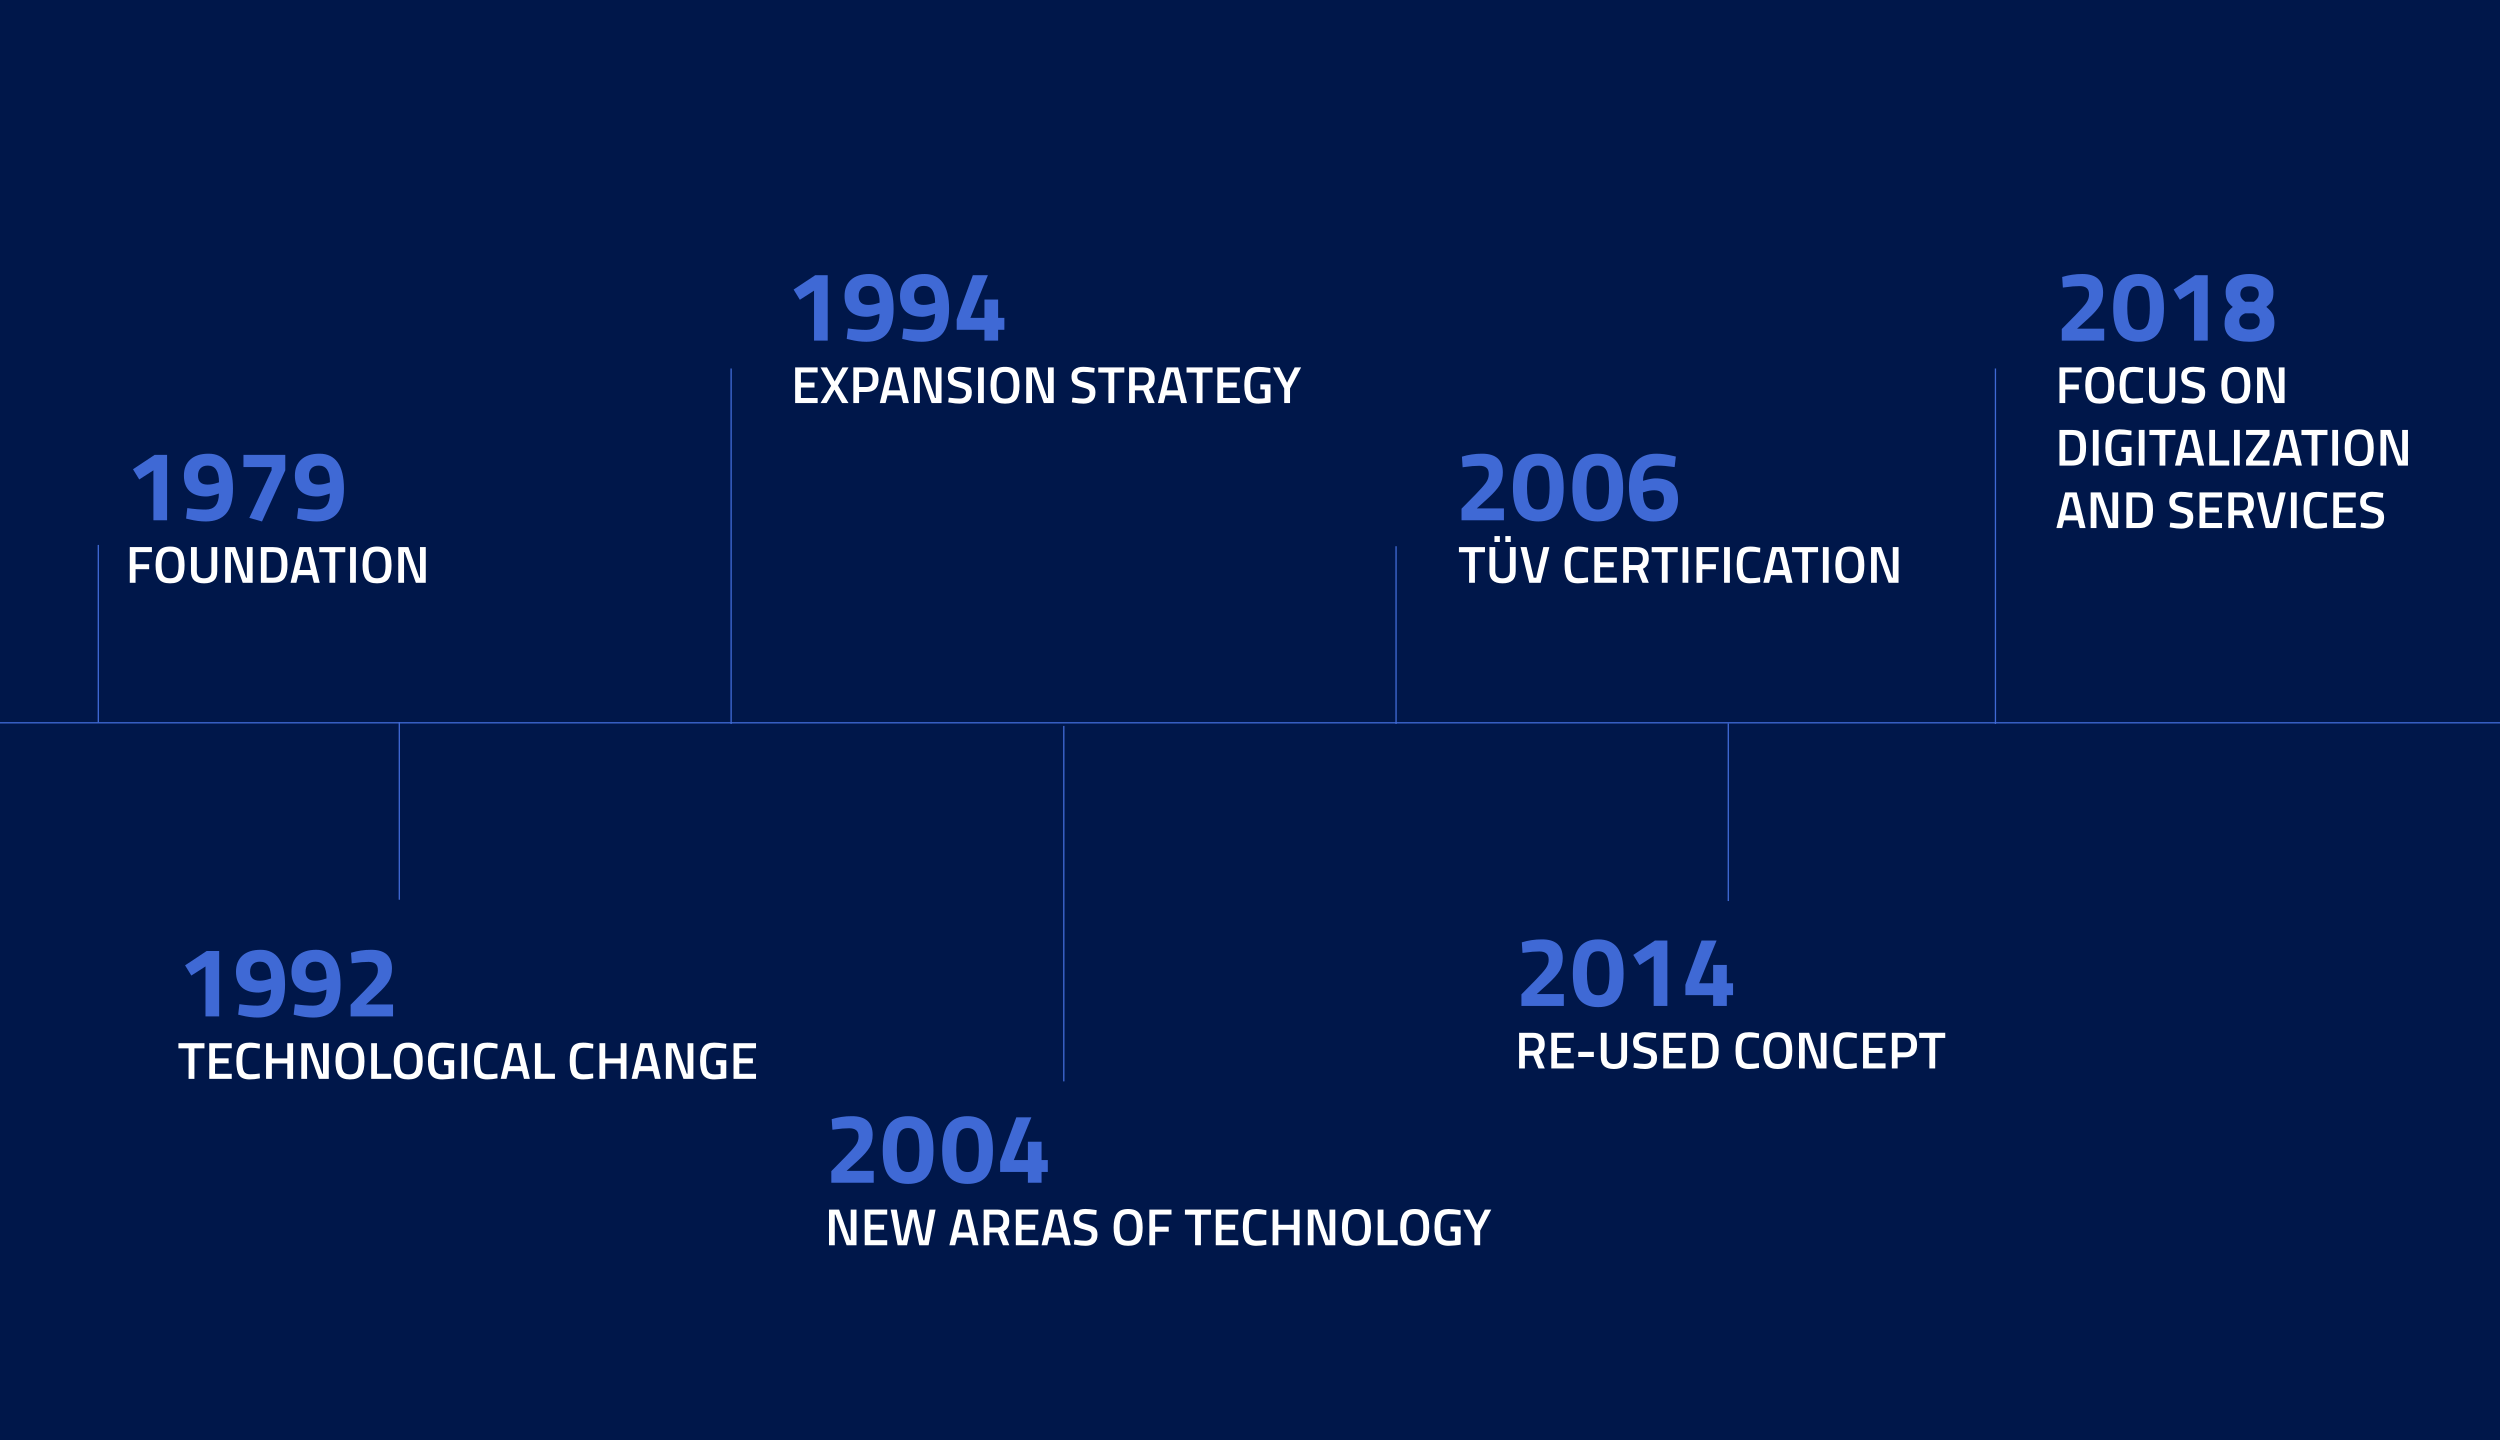 <?xml version="1.0" encoding="utf-8"?>
<!-- Generator: Adobe Illustrator 26.0.2, SVG Export Plug-In . SVG Version: 6.00 Build 0)  -->
<svg version="1.1" xmlns="http://www.w3.org/2000/svg" xmlns:xlink="http://www.w3.org/1999/xlink" x="0px" y="0px"
	 viewBox="0 0 1920 1106" style="enable-background:new 0 0 1920 1106;" xml:space="preserve">
<style type="text/css">
	.st0{fill:#00174A;}
	.st1{fill:none;stroke:#3F69D5;stroke-miterlimit:10;}
	.st2{fill:#3F69D5;}
	.st3{fill:#FFFFFF;}
</style>
<g id="Ebene_1">
	<rect class="st0" width="1923" height="1106"/>
	<line class="st1" x1="0" y1="555.11" x2="1923" y2="555.11"/>
	<line class="st1" x1="75.5" y1="555" x2="75.5" y2="418.5"/>
	<line class="st1" x1="306.67" y1="691" x2="306.67" y2="554.5"/>
	<line class="st1" x1="561.5" y1="556" x2="561.5" y2="283"/>
	<line class="st1" x1="817" y1="830.5" x2="817" y2="557.5"/>
	<line class="st1" x1="1072.17" y1="556" x2="1072.17" y2="419.5"/>
	<line class="st1" x1="1327.33" y1="692" x2="1327.33" y2="555.5"/>
	<line class="st1" x1="1532.5" y1="556" x2="1532.5" y2="283"/>
</g>
<g id="new_text">
	<g>
		<path class="st2" d="M128.316,349.351v50.219h-10.5v-38.35l-10.881,7l-4.793-7.837
			l16.587-11.032H128.316z"/>
		<path class="st2" d="M157.991,391.352c6.746,0,10.12-4.108,10.12-12.327l-1.598,0.533
			c-3.5,1.168-6.164,1.75-7.99,1.75c-5.529,0-9.791-1.344-12.783-4.033
			c-2.994-2.688-4.489-6.682-4.489-11.983c0-5.3,1.648-9.436,4.946-12.403
			c3.297-2.967,7.977-4.451,14.039-4.451c6.061,0,10.691,2.245,13.887,6.734
			s4.793,11.16,4.793,20.012c0,8.853-1.776,15.282-5.326,19.289
			c-3.551,4.008-8.75,6.011-15.599,6.011c-3.957,0-8.192-0.559-12.707-1.674
			l-2.358-0.532l0.913-8.066C149.012,390.972,153.73,391.352,157.991,391.352z
			 M159.437,372.177c2.333,0,4.844-0.457,7.533-1.369l1.217-0.381
			c0-8.572-2.841-12.859-8.522-12.859c-2.435,0-4.312,0.674-5.631,2.017
			c-1.32,1.345-1.979,3.233-1.979,5.669
			C152.056,369.87,154.516,372.177,159.437,372.177z"/>
		<path class="st2" d="M186.98,358.71v-9.358h32.11v11.869l-17.881,39.263l-9.739-2.739
			l17.12-36.6v-2.435H186.98z"/>
		<path class="st2" d="M243.211,391.352c6.746,0,10.12-4.108,10.12-12.327l-1.598,0.533
			c-3.5,1.168-6.164,1.75-7.99,1.75c-5.529,0-9.791-1.344-12.783-4.033
			c-2.994-2.688-4.489-6.682-4.489-11.983c0-5.3,1.648-9.436,4.946-12.403
			c3.297-2.967,7.977-4.451,14.039-4.451c6.061,0,10.691,2.245,13.887,6.734
			s4.793,11.16,4.793,20.012c0,8.853-1.776,15.282-5.326,19.289
			c-3.551,4.008-8.75,6.011-15.599,6.011c-3.957,0-8.192-0.559-12.707-1.674
			l-2.358-0.532l0.913-8.066C234.232,390.972,238.95,391.352,243.211,391.352z
			 M244.657,372.177c2.333,0,4.844-0.457,7.533-1.369l1.217-0.381
			c0-8.572-2.841-12.859-8.522-12.859c-2.435,0-4.312,0.674-5.631,2.017
			c-1.32,1.345-1.979,3.233-1.979,5.669
			C237.276,369.87,239.736,372.177,244.657,372.177z"/>
	</g>
	<g>
		<path class="st2" d="M635.679,211.351v50.219h-10.5v-38.35l-10.881,7l-4.793-7.837
			l16.587-11.032H635.679z"/>
		<path class="st2" d="M665.354,253.352c6.746,0,10.12-4.108,10.12-12.327l-1.598,0.533
			c-3.5,1.168-6.164,1.75-7.99,1.75c-5.529,0-9.791-1.344-12.783-4.033
			c-2.994-2.688-4.489-6.682-4.489-11.983c0-5.3,1.648-9.436,4.946-12.403
			c3.297-2.967,7.977-4.451,14.039-4.451c6.061,0,10.691,2.245,13.887,6.734
			s4.793,11.16,4.793,20.012c0,8.853-1.776,15.282-5.326,19.289
			c-3.551,4.008-8.75,6.011-15.599,6.011c-3.957,0-8.192-0.559-12.707-1.674
			l-2.358-0.532l0.913-8.066C656.375,252.972,661.093,253.352,665.354,253.352z
			 M666.8,234.177c2.333,0,4.844-0.457,7.533-1.369l1.217-0.381
			c0-8.572-2.841-12.859-8.522-12.859c-2.435,0-4.312,0.674-5.631,2.017
			c-1.32,1.345-1.979,3.233-1.979,5.669
			C659.419,231.87,661.879,234.177,666.8,234.177z"/>
		<path class="st2" d="M707.964,253.352c6.746,0,10.12-4.108,10.12-12.327l-1.598,0.533
			c-3.5,1.168-6.164,1.75-7.99,1.75c-5.529,0-9.791-1.344-12.783-4.033
			c-2.994-2.688-4.489-6.682-4.489-11.983c0-5.3,1.648-9.436,4.946-12.403
			c3.297-2.967,7.977-4.451,14.039-4.451c6.061,0,10.691,2.245,13.887,6.734
			s4.793,11.16,4.793,20.012c0,8.853-1.776,15.282-5.326,19.289
			c-3.551,4.008-8.75,6.011-15.599,6.011c-3.957,0-8.192-0.559-12.707-1.674
			l-2.358-0.532l0.913-8.066C698.985,252.972,703.703,253.352,707.964,253.352z
			 M709.41,234.177c2.333,0,4.844-0.457,7.533-1.369l1.217-0.381
			c0-8.572-2.841-12.859-8.522-12.859c-2.435,0-4.312,0.674-5.631,2.017
			c-1.32,1.345-1.979,3.233-1.979,5.669
			C702.029,231.87,704.489,234.177,709.41,234.177z"/>
		<path class="st2" d="M756.053,261.57v-8.294h-21.305v-7.989l12.403-33.936h11.565
			l-13.468,32.794h10.805v-14.077h10.5v14.077h4.794v9.131h-4.794v8.294H756.053z"/>
	</g>
	<g>
		<path class="st2" d="M671.022,908.35h-32.566v-8.902l10.729-10.881
			c3.805-3.906,6.455-6.898,7.952-8.979c1.496-2.079,2.245-4.299,2.245-6.657
			c0-2.359-0.622-4.02-1.864-4.984c-1.244-0.963-3.005-1.445-5.288-1.445
			c-3.399,0-7.103,0.305-11.109,0.913l-1.826,0.229l-0.533-8.142
			c4.971-1.522,10.12-2.283,15.446-2.283c10.653,0,15.979,4.794,15.979,14.381
			c0,3.755-0.812,7.001-2.435,9.74c-1.625,2.738-4.565,6.062-8.827,9.968
			l-8.75,7.913h20.849V908.35z"/>
		<path class="st2" d="M682.854,863.457c3.272-4.158,8.128-6.239,14.571-6.239
			c6.441,0,11.299,2.081,14.571,6.239c3.272,4.16,4.908,10.843,4.908,20.05
			s-1.624,15.802-4.87,19.783c-3.247,3.983-8.117,5.974-14.609,5.974
			c-6.494,0-11.364-1.99-14.609-5.974c-3.247-3.981-4.87-10.576-4.87-19.783
			S679.582,867.617,682.854,863.457z M706.1,883.278
			c0-6.264-0.66-10.652-1.979-13.163c-1.319-2.511-3.538-3.767-6.658-3.767
			s-5.353,1.269-6.696,3.805c-1.345,2.537-2.017,6.924-2.017,13.163
			s0.685,10.603,2.055,13.088c1.37,2.486,3.601,3.729,6.696,3.729
			c3.093,0,5.3-1.242,6.62-3.729C705.44,893.919,706.1,889.544,706.1,883.278z"
			/>
		<path class="st2" d="M728.508,863.457c3.272-4.158,8.128-6.239,14.571-6.239
			c6.441,0,11.299,2.081,14.571,6.239c3.272,4.16,4.908,10.843,4.908,20.05
			s-1.624,15.802-4.87,19.783c-3.247,3.983-8.117,5.974-14.609,5.974
			c-6.494,0-11.364-1.99-14.609-5.974c-3.247-3.981-4.87-10.576-4.87-19.783
			S725.236,867.617,728.508,863.457z M751.753,883.278
			c0-6.264-0.66-10.652-1.979-13.163c-1.319-2.511-3.538-3.767-6.658-3.767
			s-5.353,1.269-6.696,3.805c-1.345,2.537-2.017,6.924-2.017,13.163
			s0.685,10.603,2.055,13.088c1.37,2.486,3.601,3.729,6.696,3.729
			c3.093,0,5.3-1.242,6.62-3.729C751.094,893.919,751.753,889.544,751.753,883.278z"/>
		<path class="st2" d="M789.417,908.35v-8.294h-21.305v-7.989l12.403-33.937h11.565
			l-13.468,32.795h10.805v-14.077h10.5v14.077h4.794v9.131h-4.794v8.294H789.417z"/>
	</g>
	<g>
		<path class="st2" d="M1155.022,399.57h-32.566v-8.902l10.729-10.881
			c3.805-3.906,6.454-6.898,7.951-8.979c1.496-2.08,2.245-4.299,2.245-6.658
			s-0.622-4.02-1.864-4.984c-1.244-0.963-3.006-1.445-5.288-1.445
			c-3.399,0-7.103,0.305-11.109,0.913l-1.826,0.229l-0.533-8.142
			c4.972-1.521,10.12-2.283,15.446-2.283c10.653,0,15.979,4.794,15.979,14.381
			c0,3.755-0.812,7.001-2.435,9.74c-1.625,2.738-4.565,6.062-8.827,9.968l-8.75,7.913
			h20.849V399.57z"/>
		<path class="st2" d="M1166.854,354.677c3.271-4.159,8.128-6.24,14.571-6.24
			c6.441,0,11.299,2.081,14.571,6.24c3.271,4.16,4.907,10.842,4.907,20.049
			s-1.624,15.803-4.869,19.783c-3.247,3.983-8.117,5.974-14.609,5.974
			c-6.494,0-11.364-1.99-14.609-5.974c-3.247-3.98-4.87-10.576-4.87-19.783
			S1163.582,358.838,1166.854,354.677z M1190.1,374.498
			c0-6.264-0.659-10.652-1.979-13.163s-3.538-3.767-6.657-3.767
			c-3.12,0-5.353,1.27-6.696,3.805c-1.345,2.537-2.017,6.924-2.017,13.164
			c0,6.238,0.686,10.602,2.055,13.087c1.37,2.486,3.602,3.729,6.696,3.729
			c3.093,0,5.3-1.242,6.619-3.729
			C1189.44,385.138,1190.1,380.763,1190.1,374.498z"/>
		<path class="st2" d="M1212.508,354.677c3.272-4.159,8.129-6.24,14.571-6.24
			c6.441,0,11.3,2.081,14.571,6.24c3.272,4.16,4.908,10.842,4.908,20.049
			s-1.624,15.803-4.87,19.783c-3.247,3.983-8.116,5.974-14.609,5.974
			s-11.363-1.99-14.609-5.974c-3.246-3.98-4.869-10.576-4.869-19.783
			S1209.236,358.838,1212.508,354.677z M1235.754,374.498
			c0-6.264-0.66-10.652-1.979-13.163c-1.319-2.511-3.538-3.767-6.658-3.767
			c-3.119,0-5.353,1.27-6.695,3.805c-1.345,2.537-2.017,6.924-2.017,13.164
			c0,6.238,0.685,10.602,2.055,13.087c1.369,2.486,3.601,3.729,6.695,3.729
			c3.094,0,5.301-1.242,6.62-3.729C1235.094,385.138,1235.754,380.763,1235.754,374.498z"
			/>
		<path class="st2" d="M1286.125,358.71c-5.175-0.761-9.664-1.142-13.468-1.142
			c-7.204,0-10.806,3.907-10.806,11.719l1.599-0.457
			c3.348-0.963,6.011-1.445,7.989-1.445c5.731,0,10.044,1.319,12.936,3.956
			c2.891,2.638,4.337,6.733,4.337,12.288s-1.624,9.753-4.87,12.594
			c-3.247,2.842-7.951,4.261-14.114,4.261s-10.818-2.245-13.963-6.733
			c-3.146-4.49-4.718-11.097-4.718-19.822c0-8.725,1.801-15.153,5.402-19.289
			c3.602-4.133,8.775-6.201,15.522-6.201c3.957,0,8.191,0.559,12.707,1.674
			l2.359,0.533L1286.125,358.71z M1270.526,376.515c-2.385,0-4.87,0.432-7.457,1.293
			l-1.294,0.381c0,8.775,2.841,13.163,8.522,13.163
			c2.435,0,4.312-0.672,5.631-2.017c1.318-1.344,1.979-3.233,1.979-5.668
			C1277.907,378.9,1275.446,376.515,1270.526,376.515z"/>
	</g>
	<g>
		<path class="st2" d="M1201.022,772.57h-32.566v-8.902l10.729-10.881
			c3.805-3.906,6.454-6.898,7.951-8.979c1.496-2.079,2.245-4.299,2.245-6.657
			c0-2.359-0.622-4.02-1.864-4.984c-1.244-0.963-3.006-1.445-5.288-1.445
			c-3.399,0-7.103,0.305-11.109,0.913l-1.826,0.229l-0.533-8.142
			c4.972-1.522,10.12-2.283,15.446-2.283c10.653,0,15.979,4.794,15.979,14.381
			c0,3.755-0.812,7.001-2.435,9.74c-1.625,2.738-4.565,6.062-8.827,9.968l-8.75,7.913
			h20.849V772.57z"/>
		<path class="st2" d="M1212.854,727.676c3.271-4.158,8.128-6.239,14.571-6.239
			c6.441,0,11.299,2.081,14.571,6.239c3.271,4.16,4.907,10.843,4.907,20.05
			s-1.624,15.802-4.869,19.783c-3.247,3.983-8.117,5.974-14.609,5.974
			c-6.494,0-11.364-1.99-14.609-5.974c-3.247-3.981-4.87-10.576-4.87-19.783
			S1209.582,731.837,1212.854,727.676z M1236.1,747.498
			c0-6.264-0.659-10.652-1.979-13.163s-3.538-3.767-6.657-3.767
			c-3.12,0-5.353,1.269-6.696,3.805c-1.345,2.537-2.017,6.924-2.017,13.163
			s0.686,10.603,2.055,13.088c1.37,2.486,3.602,3.729,6.696,3.729
			c3.093,0,5.3-1.242,6.619-3.729
			C1235.44,758.138,1236.1,753.763,1236.1,747.498z"/>
		<path class="st2" d="M1280.536,722.35v50.22h-10.501v-38.35l-10.881,7l-4.793-7.837
			l16.587-11.033H1280.536z"/>
		<path class="st2" d="M1315.689,772.57v-8.294h-21.306v-7.989l12.403-33.937h11.565
			l-13.468,32.795h10.805v-14.077h10.5v14.077h4.794v9.131h-4.794v8.294H1315.689z"/>
	</g>
	<g>
		<path class="st2" d="M1616.022,261.57h-32.566v-8.902l10.729-10.881
			c3.805-3.905,6.454-6.898,7.951-8.979c1.496-2.079,2.245-4.299,2.245-6.658
			c0-2.358-0.622-4.02-1.864-4.983c-1.244-0.963-3.006-1.446-5.288-1.446
			c-3.399,0-7.103,0.305-11.109,0.913l-1.826,0.229l-0.533-8.142
			c4.972-1.521,10.12-2.282,15.446-2.282c10.653,0,15.979,4.793,15.979,14.381
			c0,3.754-0.812,7-2.435,9.739c-1.625,2.739-4.565,6.062-8.827,9.968l-8.75,7.913h20.849
			V261.57z"/>
		<path class="st2" d="M1627.854,216.677c3.271-4.159,8.128-6.239,14.571-6.239
			c6.441,0,11.299,2.08,14.571,6.239c3.271,4.16,4.907,10.843,4.907,20.05
			c0,9.206-1.624,15.802-4.869,19.783c-3.247,3.982-8.117,5.973-14.609,5.973
			c-6.494,0-11.364-1.99-14.609-5.973c-3.247-3.981-4.87-10.577-4.87-19.783
			C1622.946,227.52,1624.582,220.838,1627.854,216.677z M1651.1,236.499
			c0-6.265-0.659-10.652-1.979-13.164c-1.319-2.511-3.538-3.766-6.657-3.766
			c-3.12,0-5.353,1.269-6.696,3.804c-1.345,2.537-2.017,6.925-2.017,13.164
			s0.686,10.603,2.055,13.087c1.37,2.486,3.602,3.729,6.696,3.729
			c3.093,0,5.3-1.242,6.619-3.729C1650.44,247.139,1651.1,242.764,1651.1,236.499z
			"/>
		<path class="st2" d="M1695.536,211.351v50.219h-10.501v-38.349l-10.881,7l-4.793-7.838
			l16.587-11.032H1695.536z"/>
		<path class="st2" d="M1714.254,214.052c3.297-2.409,7.71-3.614,13.239-3.614
			s9.993,1.217,13.393,3.652c3.397,2.435,5.098,5.809,5.098,10.119
			c0,2.943-0.355,5.149-1.065,6.62c-0.711,1.472-2.182,3.095-4.413,4.87
			c2.231,1.877,3.829,3.652,4.794,5.326c0.963,1.674,1.445,3.982,1.445,6.924
			c0,4.973-1.776,8.637-5.326,10.995c-3.551,2.359-8.192,3.538-13.925,3.538
			c-12.682,0-19.022-4.565-19.022-13.696c0-3.245,0.495-5.77,1.484-7.57
			s2.599-3.64,4.831-5.517c-2.13-1.725-3.576-3.411-4.337-5.061
			c-0.761-1.647-1.142-3.816-1.142-6.505
			C1709.308,219.823,1710.956,216.462,1714.254,214.052z M1719.732,246.352
			c0,4.465,2.625,6.696,7.875,6.696c5.251,0,7.876-2.231,7.876-6.696
			c0-2.637-1.497-4.539-4.489-5.707h-6.696
			C1721.254,241.813,1719.732,243.715,1719.732,246.352z M1727.646,219.873
			c-2.282,0-4.032,0.508-5.25,1.522s-1.826,2.562-1.826,4.641
			c0,2.081,1.242,3.983,3.729,5.707h6.696c2.484-1.724,3.728-3.702,3.728-5.935
			C1734.722,221.851,1732.363,219.873,1727.646,219.873z"/>
	</g>
	<g>
		<path class="st2" d="M168.315,730.35v50.22h-10.5v-38.35l-10.881,7l-4.793-7.837
			l16.587-11.033H168.315z"/>
		<path class="st2" d="M197.99,772.352c6.746,0,10.12-4.109,10.12-12.327l-1.598,0.533
			c-3.5,1.167-6.164,1.75-7.99,1.75c-5.529,0-9.791-1.344-12.783-4.033
			c-2.994-2.688-4.489-6.683-4.489-11.983s1.648-9.436,4.946-12.403
			c3.297-2.968,7.977-4.451,14.039-4.451c6.061,0,10.691,2.245,13.887,6.734
			s4.793,11.16,4.793,20.012c0,8.853-1.776,15.282-5.326,19.288
			c-3.551,4.008-8.75,6.012-15.599,6.012c-3.957,0-8.192-0.559-12.707-1.674
			l-2.358-0.533l0.913-8.065C189.012,771.971,193.729,772.352,197.99,772.352z
			 M199.436,753.177c2.333,0,4.844-0.457,7.533-1.37l1.217-0.38
			c0-8.572-2.841-12.859-8.522-12.859c-2.435,0-4.312,0.673-5.631,2.017
			c-1.32,1.345-1.979,3.233-1.979,5.669
			C192.055,750.87,194.515,753.177,199.436,753.177z"/>
		<path class="st2" d="M240.6,772.352c6.746,0,10.12-4.109,10.12-12.327l-1.598,0.533
			c-3.5,1.167-6.164,1.75-7.99,1.75c-5.529,0-9.791-1.344-12.783-4.033
			c-2.994-2.688-4.489-6.683-4.489-11.983s1.648-9.436,4.946-12.403
			c3.297-2.968,7.977-4.451,14.039-4.451c6.061,0,10.691,2.245,13.887,6.734
			s4.793,11.16,4.793,20.012c0,8.853-1.776,15.282-5.326,19.288
			c-3.551,4.008-8.75,6.012-15.599,6.012c-3.957,0-8.192-0.559-12.707-1.674
			l-2.358-0.533l0.913-8.065C231.622,771.971,236.339,772.352,240.6,772.352z
			 M242.046,753.177c2.333,0,4.844-0.457,7.533-1.37l1.217-0.38
			c0-8.572-2.841-12.859-8.522-12.859c-2.435,0-4.312,0.673-5.631,2.017
			c-1.32,1.345-1.979,3.233-1.979,5.669
			C234.665,750.87,237.125,753.177,242.046,753.177z"/>
		<path class="st2" d="M301.853,780.57h-32.566v-8.902l10.729-10.881
			c3.805-3.906,6.455-6.898,7.952-8.979c1.496-2.079,2.245-4.299,2.245-6.657
			c0-2.359-0.622-4.02-1.864-4.984c-1.244-0.963-3.005-1.445-5.288-1.445
			c-3.399,0-7.103,0.305-11.109,0.913l-1.826,0.229l-0.533-8.142
			c4.971-1.522,10.12-2.283,15.446-2.283c10.653,0,15.979,4.794,15.979,14.381
			c0,3.755-0.812,7.001-2.435,9.74c-1.625,2.738-4.565,6.062-8.827,9.968
			l-8.75,7.913h20.849V780.57z"/>
	</g>
	<g>
		<path class="st3" d="M99.67,447.57v-27.399h17v3.88h-12.56v9.24h10.44v3.88h-10.44
			v10.399H99.67z"/>
		<path class="st3" d="M139.29,444.65c-1.64,2.24-4.527,3.36-8.66,3.36
			c-4.134,0-7.027-1.126-8.68-3.38c-1.654-2.254-2.48-5.793-2.48-10.62
			c0-4.826,0.833-8.413,2.5-10.76c1.667-2.347,4.553-3.521,8.66-3.521
			c4.106,0,6.986,1.167,8.64,3.5c1.653,2.334,2.48,5.927,2.48,10.78
			S140.93,442.41,139.29,444.65z M125.43,441.77
			c0.906,1.574,2.64,2.36,5.2,2.36s4.286-0.773,5.18-2.32
			c0.894-1.546,1.34-4.14,1.34-7.78c0-3.64-0.46-6.286-1.38-7.939
			c-0.92-1.653-2.633-2.48-5.14-2.48c-2.507,0-4.227,0.827-5.16,2.48
			c-0.934,1.653-1.4,4.286-1.4,7.899
			C124.07,437.604,124.523,440.197,125.43,441.77z"/>
		<path class="st3" d="M151.149,438.81c0,3.547,1.866,5.32,5.6,5.32
			c3.733,0,5.6-1.773,5.6-5.32v-18.64h4.48v18.56
			c0,3.227-0.847,5.58-2.54,7.061c-1.694,1.479-4.214,2.22-7.56,2.22
			c-3.347,0-5.86-0.74-7.54-2.22c-1.68-1.48-2.52-3.834-2.52-7.061
			v-18.56h4.48V438.81z"/>
		<path class="st3" d="M172.91,447.57v-27.399h7.76l8.32,23.479h0.6v-23.479h4.44
			v27.399h-7.6l-8.52-23.52h-0.56v23.52H172.91z"/>
		<path class="st3" d="M209.829,447.57h-9.48v-27.399h9.48
			c4.213,0,7.093,1.066,8.64,3.199c1.546,2.134,2.32,5.48,2.32,10.04
			c0,2.32-0.154,4.287-0.46,5.9c-0.307,1.613-0.847,3.074-1.62,4.38
			C217.189,446.277,214.229,447.57,209.829,447.57z M216.189,433.41
			c0-3.306-0.414-5.692-1.24-7.159s-2.534-2.2-5.12-2.2h-5.04v19.6h5.04
			c2.64,0,4.4-0.973,5.28-2.92c0.426-0.986,0.713-2.04,0.86-3.16
			S216.189,435.064,216.189,433.41z"/>
		<path class="st3" d="M223.149,447.57l6.76-27.399h8.84l6.8,27.399h-4.48
			l-1.48-5.88h-10.52l-1.48,5.88H223.149z M233.349,423.89l-3.4,13.88h8.76
			l-3.36-13.88H233.349z"/>
		<path class="st3" d="M245.189,424.131v-3.96h20v3.96h-7.72v23.439h-4.48v-23.439H245.189
			z"/>
		<path class="st3" d="M268.869,447.57v-27.399h4.44v27.399H268.869z"/>
		<path class="st3" d="M298.249,444.65c-1.64,2.24-4.527,3.36-8.66,3.36
			c-4.134,0-7.027-1.126-8.68-3.38c-1.654-2.254-2.48-5.793-2.48-10.62
			c0-4.826,0.833-8.413,2.5-10.76c1.667-2.347,4.553-3.521,8.66-3.521
			c4.106,0,6.986,1.167,8.64,3.5c1.653,2.334,2.48,5.927,2.48,10.78
			S299.889,442.41,298.249,444.65z M284.389,441.77
			c0.906,1.574,2.64,2.36,5.2,2.36s4.286-0.773,5.18-2.32
			c0.894-1.546,1.34-4.14,1.34-7.78c0-3.64-0.46-6.286-1.38-7.939
			c-0.92-1.653-2.633-2.48-5.14-2.48c-2.507,0-4.227,0.827-5.16,2.48
			c-0.934,1.653-1.4,4.286-1.4,7.899
			C283.029,437.604,283.482,440.197,284.389,441.77z"/>
		<path class="st3" d="M305.869,447.57v-27.399h7.76l8.32,23.479h0.6v-23.479h4.44
			v27.399h-7.6l-8.52-23.52h-0.56v23.52H305.869z"/>
	</g>
	<g>
		<path class="st3" d="M610.67,309.57v-27.399h17.28v3.88h-12.84v7.76h10.44v3.84
			h-10.44v8h12.84v3.92H610.67z"/>
		<path class="st3" d="M635.15,282.171l5.88,10.8l5.96-10.8h4.68l-8.12,13.92
			l8.12,13.479h-4.96l-5.88-10.319l-6,10.319h-4.68l8.16-13.24l-8.16-14.159
			H635.15z"/>
		<path class="st3" d="M665.39,301.05h-5.6v8.52h-4.44v-27.399h10.04
			c6.213,0,9.32,3.066,9.32,9.199c0,3.147-0.78,5.547-2.34,7.2
			C670.81,300.224,668.483,301.05,665.39,301.05z M659.79,297.211h5.56
			c3.2,0,4.8-1.946,4.8-5.841c0-1.866-0.387-3.226-1.16-4.079
			s-1.987-1.28-3.64-1.28h-5.56V297.211z"/>
		<path class="st3" d="M675.669,309.57l6.76-27.399h8.84l6.8,27.399h-4.48
			l-1.48-5.88h-10.52l-1.48,5.88H675.669z M685.87,285.89l-3.4,13.88h8.76
			l-3.36-13.88H685.87z"/>
		<path class="st3" d="M701.99,309.57v-27.399h7.76l8.32,23.479h0.6v-23.479h4.44
			v27.399h-7.6l-8.52-23.52h-0.56v23.52H701.99z"/>
		<path class="st3" d="M737.47,285.61c-3.387,0-5.08,1.188-5.08,3.561
			c0,1.227,0.4,2.1,1.2,2.62c0.8,0.52,2.566,1.159,5.3,1.92
			c2.733,0.76,4.66,1.666,5.78,2.72s1.68,2.714,1.68,4.979
			c0,2.881-0.82,5.034-2.46,6.46c-1.64,1.428-3.874,2.141-6.7,2.141
			c-2.267,0-4.773-0.267-7.52-0.8l-1.44-0.28l0.44-3.561
			c3.6,0.48,6.346,0.721,8.24,0.721c3.306,0,4.96-1.467,4.96-4.4
			c0-1.146-0.374-1.993-1.12-2.54c-0.747-0.546-2.427-1.146-5.04-1.8
			c-2.614-0.653-4.56-1.553-5.84-2.7c-1.28-1.146-1.92-2.96-1.92-5.439
			c0-2.48,0.806-4.354,2.42-5.62c1.613-1.267,3.846-1.9,6.7-1.9
			c2.053,0,4.48,0.24,7.28,0.72l1.4,0.24l-0.36,3.601
			C741.656,285.824,739.016,285.61,737.47,285.61z"/>
		<path class="st3" d="M751.149,309.57v-27.399h4.44v27.399H751.149z"/>
		<path class="st3" d="M780.529,306.65c-1.64,2.24-4.527,3.36-8.66,3.36
			c-4.134,0-7.027-1.126-8.68-3.38c-1.654-2.254-2.48-5.793-2.48-10.62
			c0-4.826,0.833-8.413,2.5-10.76c1.667-2.347,4.553-3.521,8.66-3.521
			c4.106,0,6.986,1.167,8.64,3.5c1.653,2.334,2.48,5.927,2.48,10.78
			S782.169,304.41,780.529,306.65z M766.669,303.77
			c0.906,1.574,2.64,2.36,5.2,2.36s4.286-0.773,5.18-2.32
			c0.894-1.546,1.34-4.14,1.34-7.78c0-3.64-0.46-6.286-1.38-7.939
			c-0.92-1.653-2.633-2.48-5.14-2.48c-2.507,0-4.227,0.827-5.16,2.48
			c-0.934,1.653-1.4,4.286-1.4,7.899
			C765.31,299.604,765.763,302.197,766.669,303.77z"/>
		<path class="st3" d="M788.149,309.57v-27.399h7.76l8.32,23.479h0.6v-23.479h4.44
			v27.399h-7.6l-8.52-23.52h-0.56v23.52H788.149z"/>
		<path class="st3" d="M832.428,285.61c-3.387,0-5.08,1.188-5.08,3.561
			c0,1.227,0.4,2.1,1.2,2.62c0.8,0.52,2.566,1.159,5.3,1.92
			c2.733,0.76,4.66,1.666,5.78,2.72s1.68,2.714,1.68,4.979
			c0,2.881-0.82,5.034-2.46,6.46c-1.64,1.428-3.874,2.141-6.7,2.141
			c-2.267,0-4.773-0.267-7.52-0.8l-1.44-0.28l0.44-3.561
			c3.6,0.48,6.346,0.721,8.24,0.721c3.306,0,4.96-1.467,4.96-4.4
			c0-1.146-0.374-1.993-1.12-2.54c-0.747-0.546-2.427-1.146-5.04-1.8
			c-2.614-0.653-4.56-1.553-5.84-2.7c-1.28-1.146-1.92-2.96-1.92-5.439
			c0-2.48,0.806-4.354,2.42-5.62c1.613-1.267,3.846-1.9,6.7-1.9
			c2.053,0,4.48,0.24,7.28,0.72l1.4,0.24l-0.36,3.601
			C836.614,285.824,833.974,285.61,832.428,285.61z"/>
		<path class="st3" d="M843.468,286.131v-3.96h20v3.96h-7.72v23.439h-4.48v-23.439H843.468
			z"/>
		<path class="st3" d="M871.587,299.81v9.76h-4.44v-27.399h10.4
			c6.186,0,9.28,2.906,9.28,8.72c0,3.894-1.494,6.533-4.48,7.92l4.52,10.76
			h-4.88l-3.96-9.76H871.587z M882.267,290.93c0-3.28-1.574-4.92-4.72-4.92
			h-5.96v9.96h6.04c1.6,0,2.773-0.46,3.52-1.38
			C881.894,293.671,882.267,292.45,882.267,290.93z"/>
		<path class="st3" d="M889.228,309.57l6.76-27.399h8.84l6.8,27.399h-4.48
			l-1.48-5.88h-10.52l-1.48,5.88H889.228z M899.428,285.89l-3.4,13.88h8.76
			l-3.36-13.88H899.428z"/>
		<path class="st3" d="M911.268,286.131v-3.96h20v3.96h-7.72v23.439h-4.48v-23.439H911.268
			z"/>
		<path class="st3" d="M934.948,309.57v-27.399h17.28v3.88h-12.84v7.76h10.44v3.84
			h-10.44v8h12.84v3.92H934.948z"/>
		<path class="st3" d="M967.947,299.091v-3.92h7.801v13.92
			c-0.721,0.187-2.181,0.387-4.38,0.6c-2.2,0.213-3.794,0.32-4.78,0.32
			c-4.16,0-7.027-1.146-8.6-3.44c-1.574-2.293-2.36-5.886-2.36-10.779
			s0.806-8.461,2.42-10.7c1.613-2.24,4.406-3.36,8.38-3.36
			c2.347,0,4.986,0.267,7.92,0.8l1.4,0.28l-0.16,3.52
			c-3.228-0.426-6.12-0.64-8.681-0.64c-2.56,0-4.313,0.72-5.26,2.16
			s-1.42,4.106-1.42,8s0.446,6.58,1.34,8.06
			c0.894,1.48,2.7,2.221,5.42,2.221c1.946,0,3.4-0.12,4.36-0.36v-6.68
			H967.947z"/>
		<path class="st3" d="M990.748,309.57h-4.48v-11.279l-8.6-16.12h5l5.8,11.76
			l5.84-11.76h4.96l-8.52,16.12V309.57z"/>
	</g>
	<g>
		<path class="st3" d="M636.67,956.35v-27.399h7.76L652.75,952.43h0.6v-23.479h4.44
			v27.399h-7.6l-8.521-23.52h-0.56v23.52H636.67z"/>
		<path class="st3" d="M664.109,956.35v-27.399h17.28v3.88h-12.84v7.76h10.439v3.84
			h-10.439v8h12.84v3.92H664.109z"/>
		<path class="st3" d="M684.029,928.951h4.681l3.92,23.56h0.84l5.2-23.479h5.199
			l5.2,23.479h0.88l3.92-23.56h4.681l-5.4,27.399h-7.16l-4.72-21.96
			l-4.68,21.96h-7.2L684.029,928.951z"/>
		<path class="st3" d="M729.108,956.35l6.761-27.399h8.84l6.8,27.399h-4.479
			l-1.48-5.88h-10.52l-1.48,5.88H729.108z M739.309,932.671l-3.399,13.88h8.76
			l-3.36-13.88H739.309z"/>
		<path class="st3" d="M759.869,946.591v9.76h-4.44v-27.399h10.4
			c6.186,0,9.279,2.906,9.279,8.72c0,3.894-1.493,6.533-4.479,7.92l4.52,10.76
			h-4.88l-3.96-9.76H759.869z M770.549,937.711c0-3.28-1.574-4.92-4.72-4.92
			h-5.96v9.96h6.04c1.6,0,2.772-0.46,3.52-1.38
			C770.175,940.451,770.549,939.23,770.549,937.711z"/>
		<path class="st3" d="M780.148,956.35v-27.399h17.28v3.88h-12.84v7.76h10.439v3.84
			h-10.439v8h12.84v3.92H780.148z"/>
		<path class="st3" d="M799.908,956.35l6.76-27.399h8.84l6.801,27.399h-4.48
			l-1.479-5.88H805.828l-1.479,5.88H799.908z M810.108,932.671l-3.4,13.88h8.76
			l-3.359-13.88H810.108z"/>
		<path class="st3" d="M833.988,932.39c-3.387,0-5.08,1.188-5.08,3.561
			c0,1.227,0.4,2.1,1.2,2.62c0.8,0.52,2.566,1.159,5.3,1.92
			c2.733,0.76,4.66,1.666,5.78,2.72s1.68,2.714,1.68,4.979
			c0,2.881-0.82,5.034-2.46,6.46c-1.64,1.428-3.874,2.141-6.7,2.141
			c-2.267,0-4.773-0.267-7.52-0.8l-1.44-0.28l0.44-3.561
			c3.6,0.48,6.346,0.721,8.24,0.721c3.306,0,4.96-1.467,4.96-4.4
			c0-1.146-0.374-1.993-1.12-2.54c-0.747-0.546-2.427-1.146-5.04-1.8
			c-2.614-0.653-4.561-1.553-5.84-2.7c-1.28-1.146-1.92-2.96-1.92-5.439
			c0-2.48,0.806-4.354,2.42-5.62c1.612-1.267,3.846-1.9,6.699-1.9
			c2.054,0,4.48,0.24,7.28,0.72l1.4,0.24l-0.36,3.601
			C838.175,932.604,835.534,932.39,833.988,932.39z"/>
		<path class="st3" d="M875.088,953.43c-1.64,2.24-4.527,3.36-8.66,3.36
			c-4.134,0-7.026-1.126-8.68-3.38c-1.654-2.254-2.48-5.793-2.48-10.62
			c0-4.826,0.833-8.413,2.5-10.76s4.554-3.521,8.66-3.521s6.986,1.167,8.64,3.5
			c1.653,2.334,2.48,5.927,2.48,10.78S876.728,951.19,875.088,953.43z
			 M861.228,950.55c0.906,1.574,2.641,2.36,5.2,2.36
			c2.561,0,4.286-0.773,5.18-2.32c0.894-1.546,1.341-4.14,1.341-7.78
			c0-3.64-0.46-6.286-1.381-7.939c-0.92-1.653-2.633-2.48-5.14-2.48
			s-4.227,0.827-5.16,2.48s-1.399,4.286-1.399,7.899
			C859.868,946.384,860.321,948.977,861.228,950.55z"/>
		<path class="st3" d="M882.708,956.35v-27.399h17v3.88h-12.561v9.24h10.44v3.88h-10.44
			v10.399H882.708z"/>
		<path class="st3" d="M910.026,932.911v-3.96h20v3.96h-7.72v23.439h-4.48v-23.439H910.026
			z"/>
		<path class="st3" d="M933.706,956.35v-27.399h17.28v3.88h-12.84v7.76h10.439v3.84
			h-10.439v8h12.84v3.92H933.706z"/>
		<path class="st3" d="M964.786,956.791c-4,0-6.714-1.106-8.14-3.32
			c-1.428-2.213-2.141-5.853-2.141-10.92c0-5.066,0.72-8.673,2.16-10.82
			c1.44-2.146,4.146-3.22,8.12-3.22c2.373,0,4.986,0.334,7.84,1l-0.16,3.6
			c-2.399-0.426-4.8-0.64-7.2-0.64c-2.399,0-4.026,0.714-4.88,2.14
			c-0.854,1.428-1.279,4.107-1.279,8.04c0,3.935,0.413,6.614,1.239,8.04
			c0.826,1.428,2.44,2.141,4.84,2.141c2.4,0,4.827-0.2,7.28-0.601
			l0.12,3.681C969.839,956.497,967.239,956.791,964.786,956.791z"/>
		<path class="st3" d="M993.626,956.35V944.51h-11.84v11.84h-4.44v-27.399h4.44v11.68
			h11.84v-11.68h4.479v27.399H993.626z"/>
		<path class="st3" d="M1004.386,956.35v-27.399h7.76l8.32,23.479h0.6v-23.479h4.439
			v27.399h-7.6l-8.52-23.52h-0.561v23.52H1004.386z"/>
		<path class="st3" d="M1050.445,953.43c-1.64,2.24-4.527,3.36-8.66,3.36
			c-4.134,0-7.026-1.126-8.68-3.38c-1.654-2.254-2.48-5.793-2.48-10.62
			c0-4.826,0.833-8.413,2.5-10.76s4.554-3.521,8.66-3.521s6.986,1.167,8.64,3.5
			c1.653,2.334,2.48,5.927,2.48,10.78S1052.085,951.19,1050.445,953.43z
			 M1036.585,950.55c0.906,1.574,2.641,2.36,5.2,2.36
			c2.561,0,4.286-0.773,5.18-2.32c0.894-1.546,1.341-4.14,1.341-7.78
			c0-3.64-0.46-6.286-1.381-7.939c-0.92-1.653-2.633-2.48-5.14-2.48
			s-4.227,0.827-5.16,2.48s-1.399,4.286-1.399,7.899
			C1035.226,946.384,1035.679,948.977,1036.585,950.55z"/>
		<path class="st3" d="M1073.425,956.35h-15.36v-27.399h4.44v23.439h10.92V956.35z"/>
		<path class="st3" d="M1095.204,953.43c-1.64,2.24-4.526,3.36-8.659,3.36
			c-4.134,0-7.027-1.126-8.681-3.38s-2.479-5.793-2.479-10.62
			c0-4.826,0.833-8.413,2.5-10.76c1.666-2.347,4.553-3.521,8.66-3.521
			c4.105,0,6.986,1.167,8.64,3.5c1.653,2.334,2.48,5.927,2.48,10.78
			S1096.845,951.19,1095.204,953.43z M1081.345,950.55
			c0.906,1.574,2.64,2.36,5.2,2.36c2.56,0,4.286-0.773,5.18-2.32
			c0.894-1.546,1.34-4.14,1.34-7.78c0-3.64-0.46-6.286-1.38-7.939
			s-2.634-2.48-5.14-2.48c-2.507,0-4.228,0.827-5.16,2.48
			c-0.934,1.653-1.4,4.286-1.4,7.899
			C1079.984,946.384,1080.438,948.977,1081.345,950.55z"/>
		<path class="st3" d="M1113.984,945.871v-3.92h7.8v13.92
			c-0.72,0.187-2.18,0.387-4.38,0.6s-3.794,0.32-4.78,0.32
			c-4.16,0-7.026-1.146-8.6-3.44c-1.574-2.293-2.36-5.886-2.36-10.779
			s0.807-8.461,2.42-10.7c1.613-2.24,4.406-3.36,8.38-3.36
			c2.347,0,4.986,0.267,7.921,0.8l1.399,0.28l-0.16,3.52
			c-3.227-0.426-6.12-0.64-8.68-0.64s-4.313,0.72-5.26,2.16
			c-0.947,1.44-1.42,4.106-1.42,8s0.446,6.58,1.34,8.06
			c0.893,1.48,2.7,2.221,5.42,2.221c1.946,0,3.399-0.12,4.36-0.36v-6.68
			H1113.984z"/>
		<path class="st3" d="M1136.784,956.35h-4.48v-11.279l-8.6-16.12h5l5.8,11.76
			l5.84-11.76h4.96l-8.52,16.12V956.35z"/>
	</g>
	<g>
		<path class="st3" d="M1120.454,424.131v-3.961h20v3.961h-7.72v23.439h-4.48v-23.439
			H1120.454z"/>
		<path class="st3" d="M1148.374,438.81c0,3.547,1.866,5.32,5.6,5.32
			s5.601-1.773,5.601-5.32v-18.641h4.479v18.561c0,3.227-0.847,5.58-2.54,7.061
			c-1.693,1.479-4.214,2.219-7.56,2.219c-3.347,0-5.86-0.739-7.54-2.219
			c-1.681-1.48-2.521-3.834-2.521-7.061v-18.561h4.48V438.81z M1147.733,416.25
			v-4.56h4.16v4.56H1147.733z M1156.094,416.25v-4.56h4.16v4.56H1156.094z"/>
		<path class="st3" d="M1185.293,420.17h4.641l-6.72,27.4h-8.721l-6.72-27.4h4.64
			l5.44,23.48h2L1185.293,420.17z"/>
		<path class="st3" d="M1211.893,448.009c-4,0-6.713-1.105-8.14-3.319
			s-2.14-5.853-2.14-10.92c0-5.066,0.72-8.673,2.16-10.82
			c1.439-2.146,4.146-3.22,8.119-3.22c2.373,0,4.986,0.334,7.841,1l-0.16,3.6
			c-2.4-0.426-4.8-0.64-7.2-0.64s-4.027,0.714-4.88,2.14
			c-0.854,1.428-1.28,4.107-1.28,8.04c0,3.935,0.413,6.614,1.24,8.04
			c0.826,1.428,2.439,2.141,4.84,2.141s4.826-0.201,7.28-0.601l0.12,3.681
			C1216.946,447.716,1214.346,448.009,1211.893,448.009z"/>
		<path class="st3" d="M1224.452,447.57v-27.4h17.28v3.881h-12.84v7.76h10.439v3.84
			h-10.439v8h12.84v3.92H1224.452z"/>
		<path class="st3" d="M1251.012,437.81v9.76h-4.439v-27.4h10.399
			c6.187,0,9.28,2.907,9.28,8.721c0,3.894-1.494,6.533-4.48,7.92l4.521,10.76
			h-4.88l-3.96-9.76H1251.012z M1261.691,428.929c0-3.279-1.573-4.92-4.72-4.92
			h-5.96v9.961h6.04c1.601,0,2.773-0.461,3.521-1.381
			C1261.318,431.67,1261.691,430.45,1261.691,428.929z"/>
		<path class="st3" d="M1268.492,424.131v-3.961h20v3.961h-7.721v23.439h-4.479v-23.439
			H1268.492z"/>
		<path class="st3" d="M1292.172,447.57v-27.4h4.439v27.4H1292.172z"/>
		<path class="st3" d="M1302.932,447.57v-27.4h17v3.881h-12.561v9.24h10.44v3.879h-10.44
			v10.4H1302.932z"/>
		<path class="st3" d="M1324.091,447.57v-27.4h4.44v27.4H1324.091z"/>
		<path class="st3" d="M1344.051,448.009c-4,0-6.713-1.105-8.14-3.319
			s-2.14-5.853-2.14-10.92c0-5.066,0.72-8.673,2.16-10.82
			c1.439-2.146,4.146-3.22,8.119-3.22c2.373,0,4.986,0.334,7.841,1l-0.16,3.6
			c-2.4-0.426-4.8-0.64-7.2-0.64s-4.027,0.714-4.88,2.14
			c-0.854,1.428-1.28,4.107-1.28,8.04c0,3.935,0.413,6.614,1.24,8.04
			c0.826,1.428,2.439,2.141,4.84,2.141s4.826-0.201,7.28-0.601l0.12,3.681
			C1349.104,447.716,1346.504,448.009,1344.051,448.009z"/>
		<path class="st3" d="M1354.25,447.57l6.761-27.4h8.84l6.8,27.4h-4.479l-1.48-5.88
			h-10.52l-1.48,5.88H1354.25z M1364.45,423.89l-3.399,13.88h8.76l-3.36-13.88
			H1364.45z"/>
		<path class="st3" d="M1376.291,424.131v-3.961h20v3.961h-7.72v23.439h-4.48v-23.439
			H1376.291z"/>
		<path class="st3" d="M1399.971,447.57v-27.4h4.439v27.4H1399.971z"/>
		<path class="st3" d="M1429.351,444.65c-1.64,2.24-4.527,3.359-8.66,3.359
			c-4.134,0-7.026-1.125-8.68-3.379c-1.654-2.254-2.48-5.793-2.48-10.621
			c0-4.826,0.833-8.412,2.5-10.76c1.667-2.346,4.554-3.52,8.66-3.52
			s6.986,1.166,8.64,3.5s2.48,5.927,2.48,10.779
			C1431.811,438.864,1430.99,442.41,1429.351,444.65z M1415.49,441.77
			c0.906,1.573,2.641,2.36,5.2,2.36c2.561,0,4.286-0.773,5.18-2.32
			s1.341-4.141,1.341-7.78s-0.46-6.286-1.381-7.94
			c-0.92-1.652-2.633-2.479-5.14-2.479s-4.227,0.827-5.16,2.479
			c-0.934,1.654-1.399,4.287-1.399,7.9S1414.584,440.197,1415.49,441.77z"/>
		<path class="st3" d="M1436.971,447.57v-27.4h7.76l8.32,23.48h0.6v-23.48h4.439
			v27.4h-7.6l-8.52-23.52h-0.561v23.52H1436.971z"/>
	</g>
	<g>
		<path class="st3" d="M1171.11,810.81v9.76h-4.44v-27.4h10.4
			c6.186,0,9.279,2.907,9.279,8.72c0,3.895-1.493,6.534-4.479,7.921l4.52,10.76
			h-4.88l-3.96-9.76H1171.11z M1181.79,801.929c0-3.279-1.574-4.92-4.72-4.92
			h-5.96v9.96h6.04c1.6,0,2.772-0.46,3.52-1.38
			C1181.416,804.67,1181.79,803.45,1181.79,801.929z"/>
		<path class="st3" d="M1191.39,820.57v-27.4h17.28v3.88h-12.84v7.761h10.439v3.84
			h-10.439v8h12.84v3.92H1191.39z"/>
		<path class="st3" d="M1212.109,811.77v-3.96h11.96v3.96H1212.109z"/>
		<path class="st3" d="M1233.909,811.81c0,3.547,1.866,5.319,5.6,5.319
			s5.601-1.772,5.601-5.319v-18.641h4.479v18.561c0,3.227-0.847,5.58-2.54,7.06
			c-1.693,1.48-4.214,2.22-7.56,2.22c-3.347,0-5.86-0.739-7.54-2.22
			c-1.681-1.479-2.521-3.833-2.521-7.06v-18.561h4.48V811.81z"/>
		<path class="st3" d="M1263.709,796.61c-3.387,0-5.08,1.187-5.08,3.56
			c0,1.227,0.4,2.101,1.2,2.62c0.8,0.521,2.566,1.16,5.3,1.92
			s4.66,1.667,5.78,2.72c1.12,1.054,1.68,2.714,1.68,4.98
			c0,2.88-0.82,5.033-2.46,6.46s-3.874,2.14-6.7,2.14
			c-2.267,0-4.773-0.267-7.52-0.8l-1.44-0.28l0.44-3.56
			c3.6,0.479,6.346,0.72,8.24,0.72c3.306,0,4.96-1.466,4.96-4.399
			c0-1.146-0.374-1.993-1.12-2.54c-0.747-0.547-2.427-1.146-5.04-1.801
			c-2.614-0.652-4.561-1.553-5.84-2.699c-1.28-1.146-1.92-2.96-1.92-5.44
			c0-2.479,0.806-4.353,2.42-5.62c1.612-1.266,3.846-1.899,6.699-1.899
			c2.054,0,4.48,0.239,7.28,0.72l1.4,0.24l-0.36,3.6
			C1267.896,796.824,1265.255,796.61,1263.709,796.61z"/>
		<path class="st3" d="M1277.389,820.57v-27.4h17.28v3.88h-12.84v7.761h10.439v3.84
			h-10.439v8h12.84v3.92H1277.389z"/>
		<path class="st3" d="M1308.989,820.57h-9.48v-27.4h9.48
			c4.213,0,7.093,1.067,8.64,3.2c1.546,2.134,2.32,5.479,2.32,10.04
			c0,2.32-0.154,4.287-0.46,5.9c-0.308,1.613-0.848,3.073-1.62,4.38
			C1316.349,819.277,1313.389,820.57,1308.989,820.57z M1315.349,806.41
			c0-3.307-0.413-5.693-1.24-7.16c-0.826-1.466-2.533-2.2-5.119-2.2h-5.04
			v19.601h5.04c2.64,0,4.399-0.974,5.279-2.92
			c0.427-0.986,0.714-2.04,0.86-3.16S1315.349,808.063,1315.349,806.41z"/>
		<path class="st3" d="M1343.147,821.009c-4,0-6.713-1.105-8.14-3.319
			s-2.14-5.854-2.14-10.92s0.72-8.674,2.16-10.82
			c1.439-2.146,4.146-3.22,8.119-3.22c2.373,0,4.986,0.333,7.841,1l-0.16,3.6
			c-2.4-0.426-4.8-0.64-7.2-0.64s-4.027,0.714-4.88,2.14
			c-0.854,1.427-1.28,4.106-1.28,8.04s0.413,6.613,1.24,8.04
			c0.826,1.427,2.439,2.14,4.84,2.14s4.826-0.2,7.28-0.6l0.12,3.68
			C1348.201,820.716,1345.601,821.009,1343.147,821.009z"/>
		<path class="st3" d="M1374.008,817.65c-1.64,2.239-4.527,3.359-8.66,3.359
			c-4.134,0-7.026-1.126-8.68-3.38c-1.654-2.253-2.48-5.793-2.48-10.62
			c0-4.826,0.833-8.413,2.5-10.76c1.667-2.346,4.554-3.52,8.66-3.52
			s6.986,1.166,8.64,3.5c1.653,2.333,2.48,5.927,2.48,10.779
			C1376.468,811.864,1375.647,815.41,1374.008,817.65z M1360.147,814.77
			c0.906,1.573,2.641,2.359,5.2,2.359c2.561,0,4.286-0.772,5.18-2.319
			s1.341-4.141,1.341-7.78c0-3.641-0.46-6.286-1.381-7.94
			c-0.92-1.653-2.633-2.479-5.14-2.479s-4.227,0.826-5.16,2.479
			c-0.934,1.654-1.399,4.287-1.399,7.9S1359.241,813.197,1360.147,814.77z"/>
		<path class="st3" d="M1381.627,820.57v-27.4h7.76l8.32,23.48h0.6v-23.48h4.44
			v27.4h-7.6l-8.521-23.521h-0.56v23.521H1381.627z"/>
		<path class="st3" d="M1418.267,821.009c-4,0-6.713-1.105-8.14-3.319
			s-2.14-5.854-2.14-10.92s0.72-8.674,2.16-10.82
			c1.439-2.146,4.146-3.22,8.119-3.22c2.373,0,4.986,0.333,7.841,1l-0.16,3.6
			c-2.4-0.426-4.8-0.64-7.2-0.64s-4.027,0.714-4.88,2.14
			c-0.854,1.427-1.28,4.106-1.28,8.04s0.413,6.613,1.24,8.04
			c0.826,1.427,2.439,2.14,4.84,2.14s4.826-0.2,7.28-0.6l0.12,3.68
			C1423.32,820.716,1420.72,821.009,1418.267,821.009z"/>
		<path class="st3" d="M1430.826,820.57v-27.4h17.28v3.88h-12.84v7.761h10.439v3.84
			h-10.439v8h12.84v3.92H1430.826z"/>
		<path class="st3" d="M1462.986,812.049h-5.6v8.521h-4.44v-27.4h10.04
			c6.213,0,9.32,3.067,9.32,9.2c0,3.146-0.78,5.547-2.34,7.2
			C1468.406,811.223,1466.079,812.049,1462.986,812.049z M1457.387,808.21h5.56
			c3.2,0,4.8-1.946,4.8-5.84c0-1.866-0.387-3.227-1.16-4.08
			s-1.986-1.28-3.64-1.28h-5.56V808.21z"/>
		<path class="st3" d="M1473.946,797.13v-3.96h20v3.96h-7.721v23.44h-4.479v-23.44
			H1473.946z"/>
	</g>
	<g>
		<path class="st3" d="M1581.67,309.57v-27.399h17v3.88h-12.56v9.24h10.439v3.88h-10.439
			v10.399H1581.67z"/>
		<path class="st3" d="M1621.29,306.65c-1.64,2.24-4.527,3.36-8.66,3.36
			c-4.134,0-7.026-1.126-8.68-3.38c-1.654-2.254-2.48-5.793-2.48-10.62
			c0-4.826,0.833-8.413,2.5-10.76s4.554-3.521,8.66-3.521s6.986,1.167,8.64,3.5
			c1.653,2.334,2.48,5.927,2.48,10.78S1622.93,304.41,1621.29,306.65z
			 M1607.43,303.77c0.906,1.574,2.641,2.36,5.2,2.36
			c2.561,0,4.286-0.773,5.18-2.32c0.894-1.546,1.341-4.14,1.341-7.78
			c0-3.64-0.46-6.286-1.381-7.939c-0.92-1.653-2.633-2.48-5.14-2.48
			s-4.227,0.827-5.16,2.48s-1.399,4.286-1.399,7.899
			C1606.07,299.604,1606.523,302.197,1607.43,303.77z"/>
		<path class="st3" d="M1638.109,310.01c-4,0-6.714-1.106-8.14-3.32
			c-1.428-2.213-2.141-5.853-2.141-10.92c0-5.066,0.72-8.673,2.16-10.82
			c1.44-2.146,4.146-3.22,8.12-3.22c2.373,0,4.986,0.334,7.84,1l-0.16,3.6
			c-2.399-0.426-4.8-0.64-7.2-0.64c-2.399,0-4.026,0.714-4.88,2.14
			c-0.854,1.428-1.279,4.107-1.279,8.04c0,3.935,0.413,6.614,1.239,8.04
			c0.826,1.428,2.44,2.141,4.84,2.141c2.4,0,4.827-0.2,7.28-0.601
			l0.12,3.681C1643.162,309.716,1640.562,310.01,1638.109,310.01z"/>
		<path class="st3" d="M1654.909,300.81c0,3.547,1.866,5.32,5.6,5.32
			s5.601-1.773,5.601-5.32v-18.64h4.479v18.56c0,3.227-0.847,5.58-2.54,7.061
			c-1.693,1.479-4.214,2.22-7.56,2.22c-3.347,0-5.86-0.74-7.54-2.22
			c-1.681-1.48-2.521-3.834-2.521-7.061v-18.56h4.48V300.81z"/>
		<path class="st3" d="M1684.709,285.61c-3.387,0-5.08,1.188-5.08,3.561
			c0,1.227,0.4,2.1,1.2,2.62c0.8,0.52,2.566,1.159,5.3,1.92
			c2.733,0.76,4.66,1.666,5.78,2.72s1.68,2.714,1.68,4.979
			c0,2.881-0.82,5.034-2.46,6.46c-1.64,1.428-3.874,2.141-6.7,2.141
			c-2.267,0-4.773-0.267-7.52-0.8l-1.44-0.28l0.44-3.561
			c3.6,0.48,6.346,0.721,8.24,0.721c3.306,0,4.96-1.467,4.96-4.4
			c0-1.146-0.374-1.993-1.12-2.54c-0.747-0.546-2.427-1.146-5.04-1.8
			c-2.614-0.653-4.561-1.553-5.84-2.7c-1.28-1.146-1.92-2.96-1.92-5.439
			c0-2.48,0.806-4.354,2.42-5.62c1.612-1.267,3.846-1.9,6.699-1.9
			c2.054,0,4.48,0.24,7.28,0.72l1.4,0.24l-0.36,3.601
			C1688.896,285.824,1686.255,285.61,1684.709,285.61z"/>
		<path class="st3" d="M1725.808,306.65c-1.64,2.24-4.526,3.36-8.659,3.36
			c-4.134,0-7.027-1.126-8.681-3.38s-2.479-5.793-2.479-10.62
			c0-4.826,0.833-8.413,2.5-10.76c1.666-2.347,4.553-3.521,8.66-3.521
			c4.105,0,6.986,1.167,8.64,3.5c1.653,2.334,2.48,5.927,2.48,10.78
			S1727.448,304.41,1725.808,306.65z M1711.948,303.77
			c0.906,1.574,2.64,2.36,5.2,2.36c2.56,0,4.286-0.773,5.18-2.32
			c0.894-1.546,1.34-4.14,1.34-7.78c0-3.64-0.46-6.286-1.38-7.939
			s-2.634-2.48-5.14-2.48c-2.507,0-4.228,0.827-5.16,2.48
			c-0.934,1.653-1.4,4.286-1.4,7.899
			C1710.588,299.604,1711.041,302.197,1711.948,303.77z"/>
		<path class="st3" d="M1733.428,309.57v-27.399h7.76l8.32,23.479h0.6v-23.479h4.44
			v27.399h-7.6l-8.521-23.52h-0.56v23.52H1733.428z"/>
		<path class="st3" d="M1591.15,357.57h-9.48v-27.399h9.48
			c4.213,0,7.093,1.066,8.64,3.199c1.546,2.134,2.32,5.48,2.32,10.04
			c0,2.32-0.154,4.287-0.46,5.9c-0.308,1.613-0.848,3.074-1.62,4.38
			C1598.51,356.277,1595.55,357.57,1591.15,357.57z M1597.51,343.41
			c0-3.306-0.413-5.692-1.24-7.159c-0.826-1.467-2.533-2.2-5.119-2.2h-5.04
			v19.6h5.04c2.64,0,4.399-0.973,5.279-2.92
			c0.427-0.986,0.714-2.04,0.86-3.16S1597.51,345.064,1597.51,343.41z"/>
		<path class="st3" d="M1607.31,357.57v-27.399H1611.75v27.399H1607.31z"/>
		<path class="st3" d="M1629.229,347.091v-3.92h7.8v13.92
			c-0.72,0.187-2.18,0.387-4.38,0.6s-3.794,0.32-4.78,0.32
			c-4.16,0-7.026-1.146-8.6-3.44c-1.574-2.293-2.36-5.886-2.36-10.779
			s0.807-8.461,2.42-10.7c1.613-2.24,4.406-3.36,8.38-3.36
			c2.347,0,4.986,0.267,7.921,0.8l1.399,0.28l-0.16,3.52
			c-3.227-0.426-6.12-0.64-8.68-0.64s-4.313,0.72-5.26,2.16
			c-0.947,1.44-1.42,4.106-1.42,8s0.446,6.58,1.34,8.06
			c0.893,1.48,2.7,2.221,5.42,2.221c1.946,0,3.399-0.12,4.36-0.36v-6.68
			H1629.229z"/>
		<path class="st3" d="M1642.589,357.57v-27.399h4.44v27.399H1642.589z"/>
		<path class="st3" d="M1650.709,334.131v-3.96h20v3.96h-7.72v23.439h-4.48v-23.439
			H1650.709z"/>
		<path class="st3" d="M1670.389,357.57l6.761-27.399h8.84l6.8,27.399h-4.479
			l-1.48-5.88h-10.52l-1.48,5.88H1670.389z M1680.589,333.89l-3.399,13.88
			h8.76l-3.36-13.88H1680.589z"/>
		<path class="st3" d="M1712.069,357.57h-15.36v-27.399h4.44v23.439h10.92V357.57z"/>
		<path class="st3" d="M1715.709,357.57v-27.399h4.439v27.399H1715.709z"/>
		<path class="st3" d="M1724.989,334.05v-3.88h18v4.279l-12.721,18.48v0.76h12.721v3.88
			h-18v-4.24l12.68-18.479v-0.8H1724.989z"/>
		<path class="st3" d="M1745.468,357.57l6.761-27.399h8.84l6.8,27.399h-4.479
			l-1.48-5.88h-10.52l-1.48,5.88H1745.468z M1755.668,333.89l-3.399,13.88
			h8.76l-3.36-13.88H1755.668z"/>
		<path class="st3" d="M1767.509,334.131v-3.96h20v3.96h-7.72v23.439h-4.48v-23.439
			H1767.509z"/>
		<path class="st3" d="M1791.188,357.57v-27.399h4.44v27.399H1791.188z"/>
		<path class="st3" d="M1820.568,354.65c-1.64,2.24-4.527,3.36-8.66,3.36
			c-4.134,0-7.026-1.126-8.68-3.38c-1.654-2.254-2.48-5.793-2.48-10.62
			c0-4.826,0.833-8.413,2.5-10.76s4.554-3.521,8.66-3.521s6.986,1.167,8.64,3.5
			c1.653,2.334,2.48,5.927,2.48,10.78S1822.208,352.41,1820.568,354.65z
			 M1806.708,351.77c0.906,1.574,2.641,2.36,5.2,2.36
			c2.561,0,4.286-0.773,5.18-2.32c0.894-1.546,1.341-4.14,1.341-7.78
			c0-3.64-0.46-6.286-1.381-7.939c-0.92-1.653-2.633-2.48-5.14-2.48
			s-4.227,0.827-5.16,2.48s-1.399,4.286-1.399,7.899
			C1805.349,347.604,1805.802,350.197,1806.708,351.77z"/>
		<path class="st3" d="M1828.188,357.57v-27.399h7.76l8.32,23.479h0.6v-23.479h4.439
			v27.399h-7.6l-8.52-23.52h-0.561v23.52H1828.188z"/>
		<path class="st3" d="M1579.31,405.57l6.761-27.399h8.84l6.8,27.399h-4.479
			L1595.75,399.69h-10.52L1583.75,405.57H1579.31z M1589.51,381.89l-3.399,13.88h8.76
			l-3.36-13.88H1589.51z"/>
		<path class="st3" d="M1605.63,405.57v-27.399h7.76l8.32,23.479h0.6v-23.479H1626.75
			v27.399h-7.6l-8.521-23.52h-0.56v23.52H1605.63z"/>
		<path class="st3" d="M1642.55,405.57h-9.48v-27.399h9.48
			c4.213,0,7.093,1.066,8.64,3.199c1.546,2.134,2.32,5.48,2.32,10.04
			c0,2.32-0.154,4.287-0.46,5.9c-0.308,1.613-0.848,3.074-1.62,4.38
			C1649.909,404.277,1646.949,405.57,1642.55,405.57z M1648.909,391.41
			c0-3.306-0.413-5.692-1.24-7.159c-0.826-1.467-2.533-2.2-5.119-2.2h-5.04
			v19.6h5.04c2.64,0,4.399-0.973,5.279-2.92
			c0.427-0.986,0.714-2.04,0.86-3.16S1648.909,393.064,1648.909,391.41z"/>
		<path class="st3" d="M1675.549,381.61c-3.387,0-5.08,1.188-5.08,3.561
			c0,1.227,0.4,2.1,1.2,2.62c0.8,0.52,2.566,1.159,5.3,1.92
			c2.733,0.76,4.66,1.666,5.78,2.72s1.68,2.714,1.68,4.979
			c0,2.881-0.82,5.034-2.46,6.46c-1.64,1.428-3.874,2.141-6.7,2.141
			c-2.267,0-4.773-0.267-7.52-0.8l-1.44-0.28l0.44-3.561
			c3.6,0.48,6.346,0.721,8.24,0.721c3.306,0,4.96-1.467,4.96-4.4
			c0-1.146-0.374-1.993-1.12-2.54c-0.747-0.546-2.427-1.146-5.04-1.8
			c-2.614-0.653-4.561-1.553-5.84-2.7c-1.28-1.146-1.92-2.96-1.92-5.439
			c0-2.48,0.806-4.354,2.42-5.62c1.612-1.267,3.846-1.9,6.699-1.9
			c2.054,0,4.48,0.24,7.28,0.72l1.4,0.24l-0.36,3.601
			C1679.735,381.824,1677.095,381.61,1675.549,381.61z"/>
		<path class="st3" d="M1689.229,405.57v-27.399h17.28v3.88h-12.84v7.76h10.439v3.84
			h-10.439v8h12.84v3.92H1689.229z"/>
		<path class="st3" d="M1715.788,395.81v9.76h-4.439v-27.399h10.399
			c6.187,0,9.28,2.906,9.28,8.72c0,3.894-1.494,6.533-4.48,7.92l4.521,10.76
			h-4.88l-3.96-9.76H1715.788z M1726.468,386.93c0-3.28-1.573-4.92-4.72-4.92
			h-5.96v9.96h6.04c1.601,0,2.773-0.46,3.521-1.38
			C1726.095,389.671,1726.468,388.45,1726.468,386.93z"/>
		<path class="st3" d="M1750.828,378.171h4.641l-6.72,27.399h-8.721l-6.72-27.399h4.64
			l5.44,23.479h2L1750.828,378.171z"/>
		<path class="st3" d="M1759.429,405.57v-27.399h4.439v27.399H1759.429z"/>
		<path class="st3" d="M1779.388,406.01c-4,0-6.713-1.106-8.14-3.32
			c-1.427-2.213-2.14-5.853-2.14-10.92c0-5.066,0.72-8.673,2.16-10.82
			c1.439-2.146,4.146-3.22,8.119-3.22c2.373,0,4.986,0.334,7.841,1l-0.16,3.6
			c-2.4-0.426-4.8-0.64-7.2-0.64s-4.027,0.714-4.88,2.14
			c-0.854,1.428-1.28,4.107-1.28,8.04c0,3.935,0.413,6.614,1.24,8.04
			c0.826,1.428,2.439,2.141,4.84,2.141s4.826-0.2,7.28-0.601l0.12,3.681
			C1784.441,405.716,1781.841,406.01,1779.388,406.01z"/>
		<path class="st3" d="M1791.948,405.57v-27.399h17.279v3.88h-12.84v7.76h10.44v3.84
			h-10.44v8h12.84v3.92H1791.948z"/>
		<path class="st3" d="M1822.107,381.61c-3.387,0-5.08,1.188-5.08,3.561
			c0,1.227,0.4,2.1,1.2,2.62c0.8,0.52,2.566,1.159,5.3,1.92
			c2.733,0.76,4.66,1.666,5.78,2.72s1.68,2.714,1.68,4.979
			c0,2.881-0.82,5.034-2.46,6.46c-1.64,1.428-3.874,2.141-6.7,2.141
			c-2.267,0-4.773-0.267-7.52-0.8l-1.44-0.28l0.44-3.561
			c3.6,0.48,6.346,0.721,8.24,0.721c3.306,0,4.96-1.467,4.96-4.4
			c0-1.146-0.374-1.993-1.12-2.54c-0.747-0.546-2.427-1.146-5.04-1.8
			c-2.614-0.653-4.561-1.553-5.84-2.7c-1.28-1.146-1.92-2.96-1.92-5.439
			c0-2.48,0.806-4.354,2.42-5.62c1.612-1.267,3.846-1.9,6.699-1.9
			c2.054,0,4.48,0.24,7.28,0.72l1.4,0.24l-0.36,3.601
			C1826.294,381.824,1823.653,381.61,1822.107,381.61z"/>
	</g>
	<g>
		<path class="st3" d="M137.03,805.131v-3.961h20v3.961h-7.72v23.439h-4.48v-23.439H137.03
			z"/>
		<path class="st3" d="M160.709,828.57v-27.4h17.28v3.881h-12.84v7.76h10.44v3.84
			h-10.44v8h12.84v3.92H160.709z"/>
		<path class="st3" d="M191.789,829.009c-4,0-6.713-1.105-8.14-3.319
			c-1.427-2.214-2.14-5.853-2.14-10.92c0-5.066,0.72-8.673,2.16-10.82
			c1.44-2.146,4.146-3.22,8.12-3.22c2.373,0,4.986,0.334,7.84,1l-0.16,3.6
			c-2.4-0.426-4.8-0.64-7.2-0.64c-2.4,0-4.027,0.714-4.88,2.14
			c-0.854,1.428-1.28,4.107-1.28,8.04c0,3.935,0.413,6.614,1.24,8.04
			c0.826,1.428,2.44,2.141,4.84,2.141c2.4,0,4.827-0.201,7.28-0.601
			l0.12,3.681C196.842,828.716,194.242,829.009,191.789,829.009z"/>
		<path class="st3" d="M220.628,828.57v-11.84h-11.84v11.84h-4.44v-27.4h4.44v11.68
			h11.84v-11.68h4.48v27.4H220.628z"/>
		<path class="st3" d="M231.389,828.57v-27.4h7.76l8.32,23.48h0.6v-23.48h4.44
			v27.4h-7.6l-8.52-23.52h-0.56v23.52H231.389z"/>
		<path class="st3" d="M277.448,825.65c-1.64,2.24-4.527,3.359-8.66,3.359
			c-4.134,0-7.027-1.125-8.68-3.379c-1.654-2.254-2.48-5.793-2.48-10.621
			c0-4.826,0.833-8.412,2.5-10.76c1.667-2.346,4.553-3.52,8.66-3.52
			c4.106,0,6.986,1.166,8.64,3.5s2.48,5.927,2.48,10.779
			C279.908,819.864,279.088,823.41,277.448,825.65z M263.588,822.77
			c0.906,1.573,2.64,2.36,5.2,2.36s4.286-0.773,5.18-2.32
			s1.34-4.141,1.34-7.78s-0.46-6.286-1.38-7.94
			c-0.92-1.652-2.633-2.479-5.14-2.479c-2.507,0-4.227,0.827-5.16,2.479
			c-0.934,1.654-1.4,4.287-1.4,7.9S262.681,821.197,263.588,822.77z"/>
		<path class="st3" d="M300.428,828.57h-15.36v-27.4h4.44v23.44h10.92V828.57z"/>
		<path class="st3" d="M322.208,825.65c-1.64,2.24-4.527,3.359-8.66,3.359
			c-4.134,0-7.027-1.125-8.68-3.379c-1.654-2.254-2.48-5.793-2.48-10.621
			c0-4.826,0.833-8.412,2.5-10.76c1.667-2.346,4.553-3.52,8.66-3.52
			c4.106,0,6.986,1.166,8.64,3.5s2.48,5.927,2.48,10.779
			C324.668,819.864,323.848,823.41,322.208,825.65z M308.348,822.77
			c0.906,1.573,2.64,2.36,5.2,2.36s4.286-0.773,5.18-2.32
			s1.34-4.141,1.34-7.78s-0.46-6.286-1.38-7.94
			c-0.92-1.652-2.633-2.479-5.14-2.479c-2.507,0-4.227,0.827-5.16,2.479
			c-0.934,1.654-1.4,4.287-1.4,7.9S307.441,821.197,308.348,822.77z"/>
		<path class="st3" d="M340.987,818.09v-3.92h7.8v13.92
			c-0.72,0.188-2.18,0.387-4.38,0.601c-2.2,0.213-3.794,0.319-4.78,0.319
			c-4.16,0-7.027-1.146-8.6-3.439c-1.574-2.293-2.36-5.887-2.36-10.779
			c0-4.895,0.806-8.461,2.42-10.701c1.613-2.24,4.406-3.359,8.38-3.359
			c2.347,0,4.986,0.267,7.92,0.8l1.4,0.28l-0.16,3.52
			c-3.227-0.426-6.12-0.64-8.68-0.64c-2.56,0-4.313,0.72-5.26,2.159
			c-0.947,1.441-1.42,4.107-1.42,8c0,3.895,0.446,6.58,1.34,8.061
			c0.893,1.48,2.7,2.221,5.42,2.221c1.946,0,3.4-0.121,4.36-0.36v-6.681
			H340.987z"/>
		<path class="st3" d="M354.347,828.57v-27.4h4.44v27.4H354.347z"/>
		<path class="st3" d="M374.307,829.009c-4,0-6.713-1.105-8.14-3.319
			c-1.427-2.214-2.14-5.853-2.14-10.92c0-5.066,0.72-8.673,2.16-10.82
			c1.44-2.146,4.146-3.22,8.12-3.22c2.373,0,4.986,0.334,7.84,1l-0.16,3.6
			c-2.4-0.426-4.8-0.64-7.2-0.64c-2.4,0-4.027,0.714-4.88,2.14
			c-0.854,1.428-1.28,4.107-1.28,8.04c0,3.935,0.413,6.614,1.24,8.04
			c0.826,1.428,2.44,2.141,4.84,2.141c2.4,0,4.827-0.201,7.28-0.601
			l0.12,3.681C379.36,828.716,376.76,829.009,374.307,829.009z"/>
		<path class="st3" d="M384.506,828.57l6.76-27.4h8.84l6.8,27.4h-4.48
			l-1.48-5.88h-10.52l-1.48,5.88H384.506z M394.707,804.89l-3.4,13.88h8.76
			l-3.36-13.88H394.707z"/>
		<path class="st3" d="M426.187,828.57h-15.36v-27.4h4.44v23.44h10.92V828.57z"/>
		<path class="st3" d="M447.825,829.009c-4,0-6.713-1.105-8.14-3.319
			c-1.427-2.214-2.14-5.853-2.14-10.92c0-5.066,0.72-8.673,2.16-10.82
			c1.44-2.146,4.146-3.22,8.12-3.22c2.373,0,4.986,0.334,7.84,1l-0.16,3.6
			c-2.4-0.426-4.8-0.64-7.2-0.64c-2.4,0-4.027,0.714-4.88,2.14
			c-0.854,1.428-1.28,4.107-1.28,8.04c0,3.935,0.413,6.614,1.24,8.04
			c0.826,1.428,2.44,2.141,4.84,2.141c2.4,0,4.827-0.201,7.28-0.601
			l0.12,3.681C452.878,828.716,450.278,829.009,447.825,829.009z"/>
		<path class="st3" d="M476.665,828.57v-11.84h-11.84v11.84h-4.44v-27.4h4.44v11.68
			h11.84v-11.68h4.48v27.4H476.665z"/>
		<path class="st3" d="M485.064,828.57l6.76-27.4h8.84l6.8,27.4h-4.48
			l-1.48-5.88h-10.52l-1.48,5.88H485.064z M495.265,804.89l-3.4,13.88h8.76
			l-3.36-13.88H495.265z"/>
		<path class="st3" d="M511.385,828.57v-27.4h7.76l8.32,23.48h0.6v-23.48h4.44
			v27.4h-7.6l-8.52-23.52h-0.56v23.52H511.385z"/>
		<path class="st3" d="M549.984,818.09v-3.92h7.8v13.92
			c-0.72,0.188-2.18,0.387-4.38,0.601c-2.2,0.213-3.794,0.319-4.78,0.319
			c-4.16,0-7.027-1.146-8.6-3.439c-1.574-2.293-2.36-5.887-2.36-10.779
			c0-4.895,0.806-8.461,2.42-10.701c1.613-2.24,4.406-3.359,8.38-3.359
			c2.347,0,4.986,0.267,7.92,0.8l1.4,0.28l-0.16,3.52
			c-3.227-0.426-6.12-0.64-8.68-0.64c-2.56,0-4.313,0.72-5.26,2.159
			c-0.947,1.441-1.42,4.107-1.42,8c0,3.895,0.446,6.58,1.34,8.061
			c0.893,1.48,2.7,2.221,5.42,2.221c1.946,0,3.4-0.121,4.36-0.36v-6.681
			H549.984z"/>
		<path class="st3" d="M563.344,828.57v-27.4h17.28v3.881h-12.84v7.76h10.44v3.84
			h-10.44v8h12.84v3.92H563.344z"/>
	</g>
</g>
</svg>

